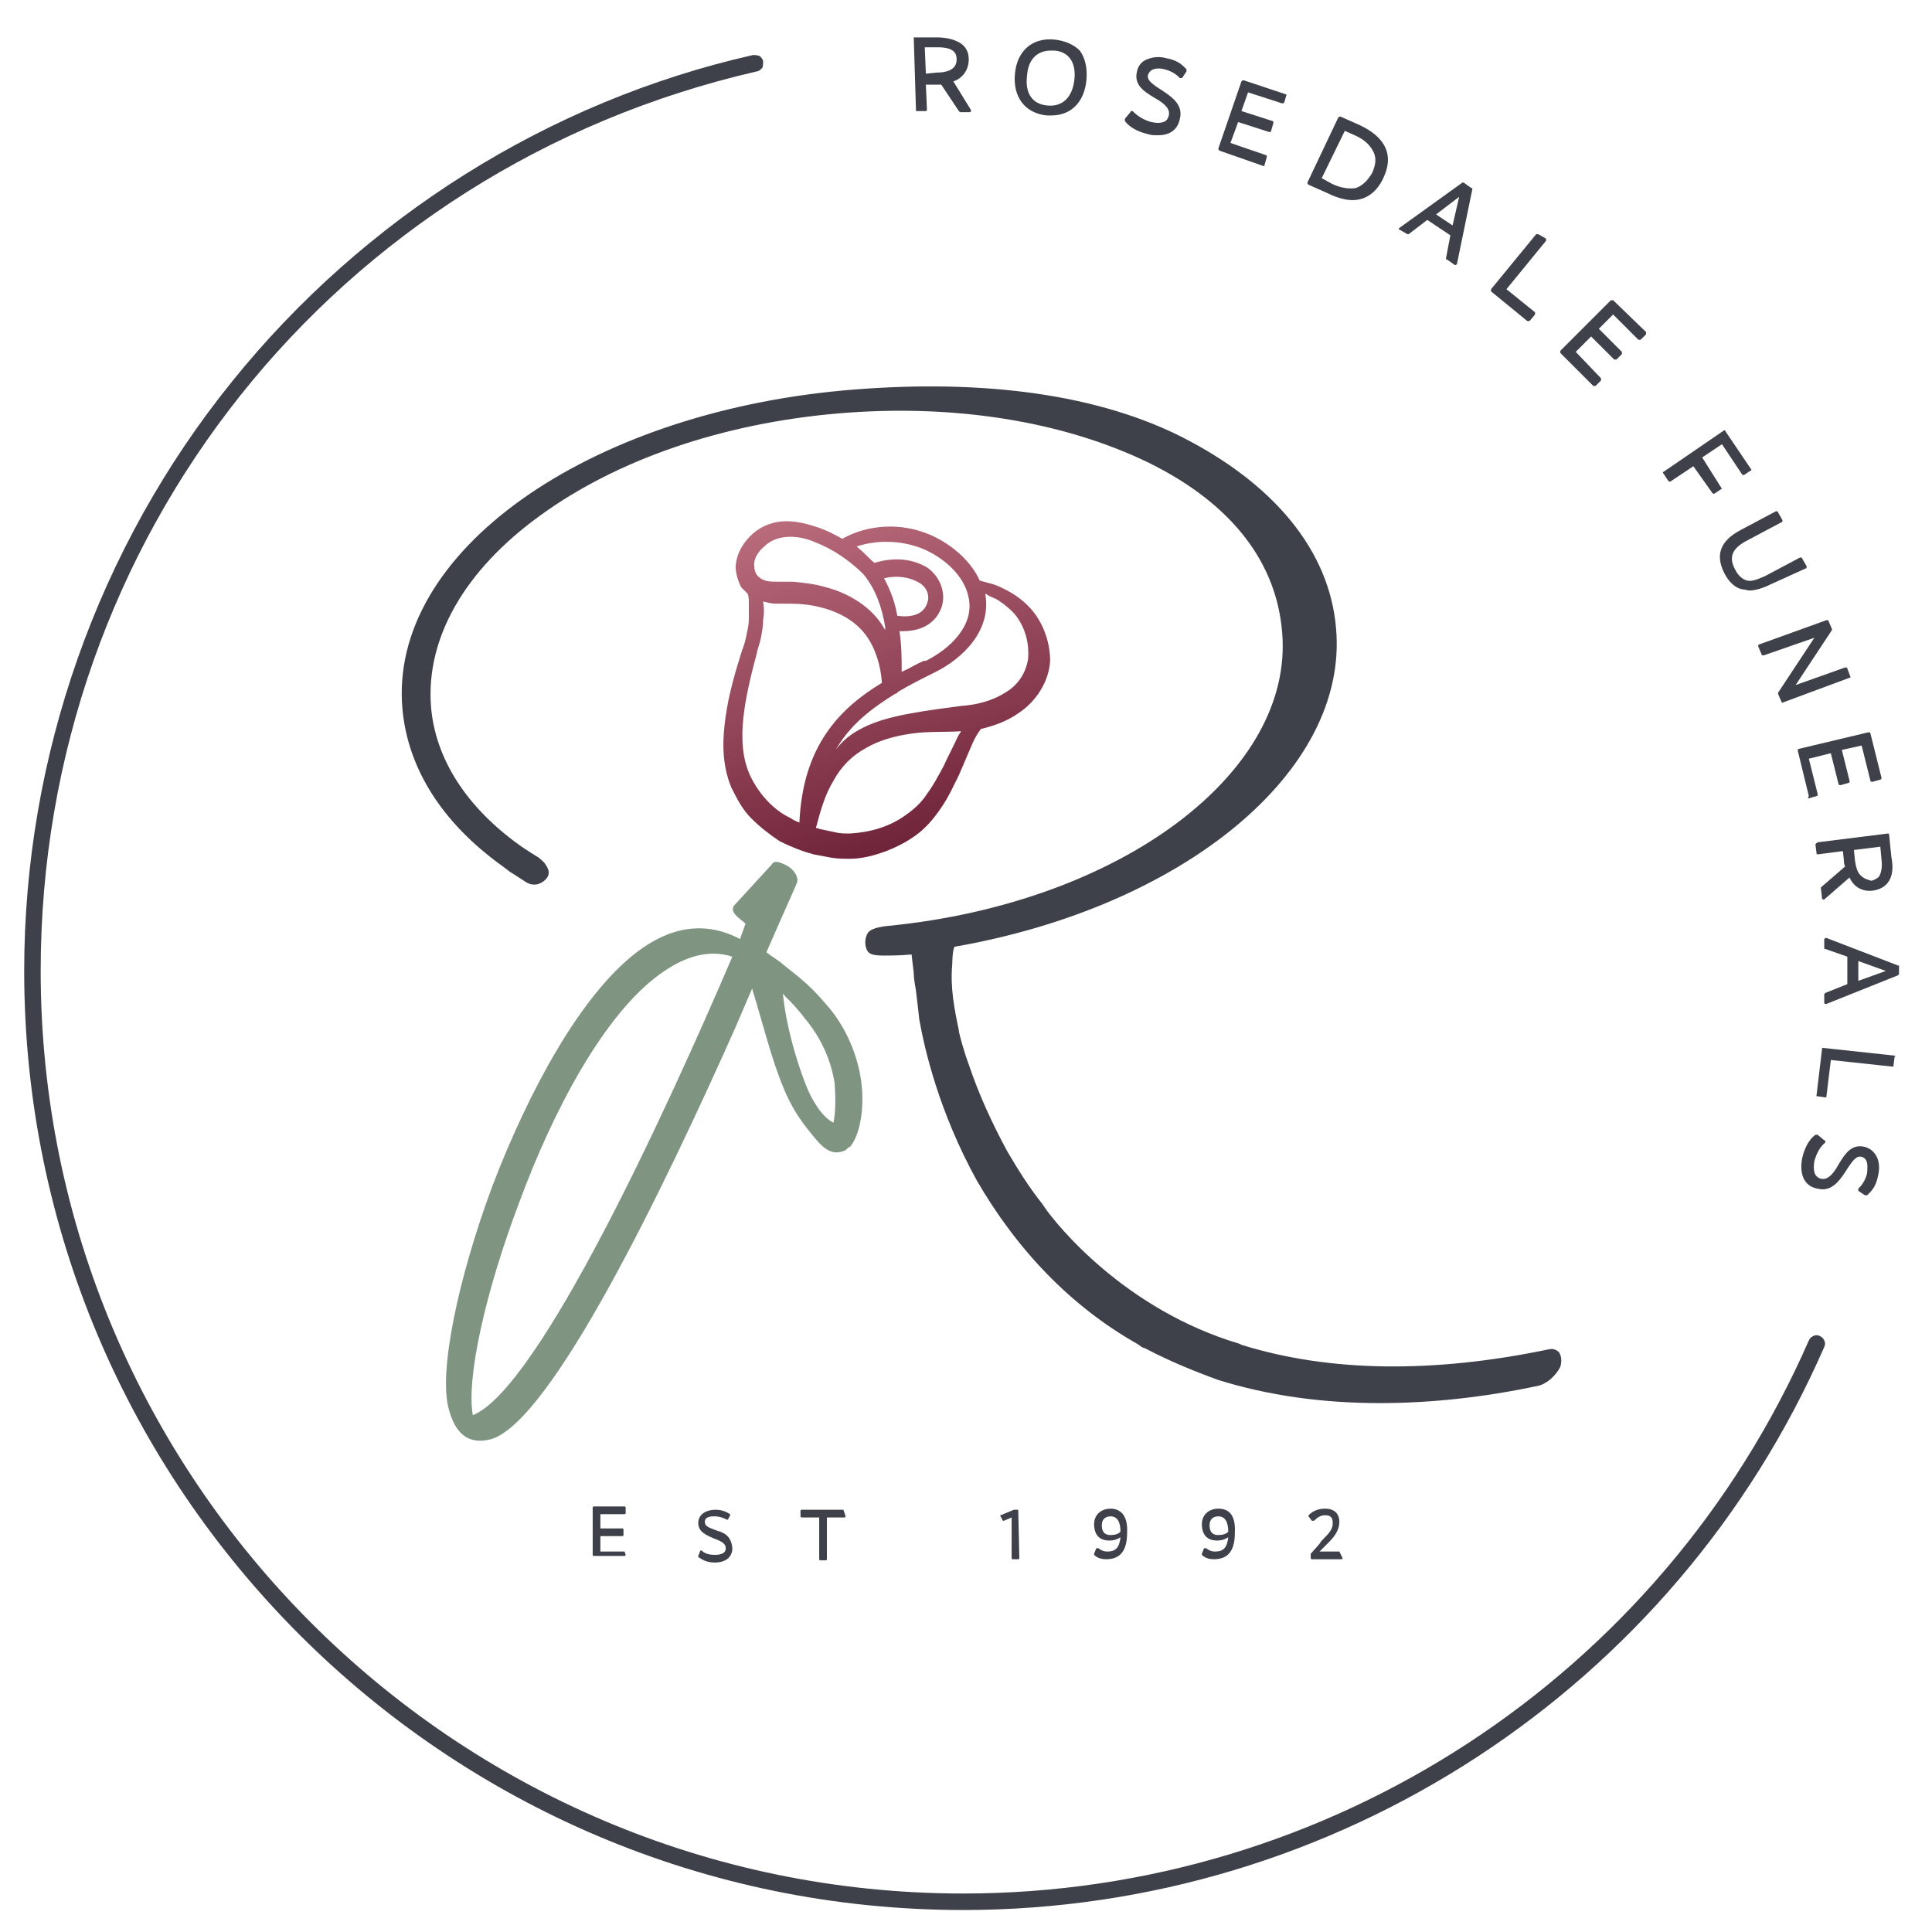 <?xml version="1.0" encoding="UTF-8"?>
<svg xmlns="http://www.w3.org/2000/svg" xmlns:xlink="http://www.w3.org/1999/xlink" version="1.1" id="Layer_1" x="0px" y="0px" viewBox="0 0 175.7 175.7" style="enable-background:new 0 0 175.7 175.7;" xml:space="preserve">
<style type="text/css">
	.st0{fill:#3F414A;}
	.st1{fill:#7F9582;}
	.st2{fill:url(#SVGID_1_);}
</style>
<g>
	<path class="st0" d="M56.8,141.1h-2.2v-1.4h2c0,0,0.1,0,0.1-0.1v-0.5c0,0,0-0.1-0.1-0.1h-2v-1.3h2.2c0,0,0.1,0,0.1-0.1v-0.5   c0,0,0-0.1-0.1-0.1h-2.8c0,0-0.1,0-0.1,0.1v4.3c0,0,0,0.1,0.1,0.1h2.8c0,0,0.1,0,0.1-0.1L56.8,141.1   C56.8,141.2,56.8,141.1,56.8,141.1z"></path>
	<path class="st0" d="M65.2,139.2c-0.8-0.3-1.1-0.4-1.1-0.8c0-0.5,0.6-0.5,0.9-0.5c0.5,0,0.9,0.2,1.1,0.3l0,0c0,0,0,0,0.1,0   c0,0,0,0,0,0l0.2-0.4c0,0,0-0.1,0-0.1l0,0c-0.2-0.1-0.6-0.4-1.3-0.4c-1,0-1.6,0.5-1.6,1.2c0,0.8,0.7,1.1,1.4,1.4   c0.8,0.3,1.1,0.5,1.1,0.9c0,0.5-0.5,0.6-1,0.6c-0.5,0-0.9-0.1-1.2-0.4c0,0,0,0-0.1,0c0,0,0,0,0,0l-0.2,0.5c0,0,0,0.1,0,0.1   c0.2,0.1,0.6,0.5,1.5,0.5c1,0,1.6-0.5,1.6-1.3C66.5,139.7,65.9,139.4,65.2,139.2z"></path>
	<path class="st0" d="M76.7,137.3h-3.8c0,0-0.1,0-0.1,0.1v0.5c0,0,0,0.1,0.1,0.1h1.6v3.8c0,0,0,0.1,0.1,0.1h0.5c0,0,0.1,0,0.1-0.1   v-3.8h1.6c0,0,0.1,0,0.1-0.1L76.7,137.3C76.8,137.3,76.8,137.3,76.7,137.3z"></path>
	<path class="st0" d="M92.6,137.3h-0.4c0,0,0,0,0,0l-1.2,0.5c0,0-0.1,0.1,0,0.1l0.2,0.4c0,0,0,0,0,0c0,0,0,0,0.1,0L92,138v3.7   c0,0,0,0.1,0.1,0.1h0.5c0,0,0.1,0,0.1-0.1L92.6,137.3C92.6,137.3,92.6,137.3,92.6,137.3z"></path>
	<path class="st0" d="M101,137.2c-0.9,0-1.5,0.6-1.5,1.4c0,1,0.5,1.5,1.4,1.5c0.4,0,0.7-0.1,1-0.3c-0.1,0.9-0.4,1.3-1.2,1.3   c-0.4,0-0.7-0.2-0.8-0.3c0,0,0,0-0.1,0c0,0,0,0-0.1,0l-0.2,0.5c0,0,0,0.1,0,0.1c0.1,0.1,0.4,0.4,1.1,0.4c1.3,0,1.9-0.8,1.9-2.4   C102.6,137.6,101.7,137.2,101,137.2z M101,139.6c-0.7,0-0.8-0.5-0.8-0.9c0-0.5,0.3-0.8,0.8-0.8c0.6,0,0.9,0.5,0.9,1.4   C101.7,139.5,101.4,139.6,101,139.6z"></path>
	<path class="st0" d="M110.8,137.2c-0.9,0-1.5,0.6-1.5,1.4c0,1,0.5,1.5,1.4,1.5c0.4,0,0.7-0.1,1-0.3c-0.1,0.9-0.4,1.3-1.2,1.3   c-0.4,0-0.7-0.2-0.8-0.3c0,0,0,0-0.1,0c0,0,0,0-0.1,0l-0.2,0.5c0,0,0,0.1,0,0.1c0.1,0.1,0.4,0.4,1.1,0.4c1.3,0,1.9-0.8,1.9-2.4   C112.4,137.6,111.6,137.2,110.8,137.2z M110.8,139.6c-0.7,0-0.8-0.5-0.8-0.9c0-0.5,0.3-0.8,0.8-0.8c0.6,0,0.9,0.5,0.9,1.4   C111.5,139.5,111.2,139.6,110.8,139.6z"></path>
	<path class="st0" d="M121.8,141.1H120l0.5-0.5c0.1-0.1,0.2-0.2,0.3-0.3c0.5-0.5,1-1.1,1-1.9c0-0.8-0.5-1.2-1.3-1.2   c-0.6,0-1.1,0.2-1.5,0.6c0,0,0,0.1,0,0.1l0.3,0.4c0,0,0,0,0.1,0c0,0,0,0,0.1,0c0.3-0.3,0.6-0.5,1-0.5c0.5,0,0.7,0.2,0.7,0.7   c0,0.5-0.2,0.8-0.8,1.4c-0.1,0.1-0.3,0.3-0.4,0.5l-0.8,0.9c0,0,0,0,0,0v0.4c0,0,0,0.1,0.1,0.1h2.7c0,0,0.1,0,0.1-0.1L121.8,141.1   C121.9,141.2,121.9,141.1,121.8,141.1z"></path>
</g>
<path class="st0" d="M165.9,121.9c-0.1-0.2-0.2-0.3-0.4-0.4c-0.2-0.1-0.4-0.1-0.6,0c-0.2,0.1-0.3,0.2-0.4,0.4  c-13.4,30.6-43.6,50.3-76.9,50.3c-46.3,0-83.9-37.7-83.9-83.9c0-39.4,26.8-73,65.1-81.8c0.2,0,0.4-0.2,0.5-0.3s0.1-0.4,0.1-0.6  c0-0.2-0.2-0.4-0.3-0.5C68.8,5,68.6,5,68.5,5C49.9,9.2,33.1,19.8,21.1,34.7C8.9,49.8,2.2,68.8,2.2,88.3c0,47.1,38.3,85.4,85.4,85.4  c33.9,0,64.7-20.1,78.3-51.2C166,122.3,166,122.1,165.9,121.9z"></path>
<g>
	<path class="st0" d="M141.8,123c-0.1-0.1-0.4-0.4-0.9-0.3c-10.5,2.2-20,2.1-28-0.4c0,0-0.2-0.1-0.2-0.1   c-10.4-3.1-16.6-10.8-17.7-12.4l-0.2-0.3c-1.2-1.5-2.2-3.1-3.2-4.8c-1.4-2.6-2.6-5.2-3.5-7.9c0,0-0.5-1.3-0.9-3l0-0.1   c-0.4-1.9-0.8-3.9-0.6-6c0,0,0-1.2,0.2-1.6c20.7-3.6,35.9-15.9,34.7-29c-0.6-7-5.6-13.1-14.1-17.4c-8.4-4.2-19.3-5.2-30.6-4.2   c-23.4,2.1-41.5,14.7-40.2,29c0.5,5.4,3.6,10.3,9,14.2l0.8,0.6c0,0,0.8,0.5,1.4,0.9c0.6,0.4,1.3,0.3,1.8-0.2c0.3-0.3,0.5-0.7,0-1.4   c-0.1-0.2-0.5-0.5-0.6-0.6c0,0-1.3-0.8-1.7-1.1c-4.9-3.5-7.7-7.9-8.1-12.6c-0.5-6.2,3-12.4,9.9-17.4c7-5.1,16.6-8.4,27.1-9.3   c10.5-0.9,20.5,0.7,28.3,4.5c7.7,3.8,11.6,9.2,12.1,15.4c1.1,12.7-14.6,24.6-35.8,26.7c-0.1,0-1,0.1-1.4,0.3   c-0.3,0.1-0.5,0.3-0.6,0.6c-0.2,0.5-0.1,1.1,0.1,1.4c0.2,0.3,0.6,0.4,1.5,0.4c0.6,0,1.4,0,2.5-0.1l0.2,1.7c0,0.5,0.1,1,0.2,1.6   c0.1,0.8,0.2,1.7,0.3,2.6c0.5,2.8,1.8,8.4,5.2,14.6c3.7,6.4,8.6,11.5,14.6,14.9l0.3,0.2c0.1,0.1,0.3,0.2,0.4,0.2l0.2,0.1   c2.1,1.1,4.3,2,6.5,2.8c4.5,1.4,9.4,2.1,14.7,2.1c4.5,0,9.4-0.5,14.5-1.6c0.7-0.2,1.5-0.9,1.9-1.7   C142.1,123.6,141.9,123.2,141.8,123"></path>
	<g>
		<path class="st1" d="M75.8,102.1c-1-0.5-1.9-1.9-2.5-3.4c-0.9-2.3-1.8-5.4-2.1-8.3c0.1,0,0.1,0.1,0.2,0.2c0.5,0.5,1.1,1.1,1.7,1.9    c1.7,2,2.5,4.1,2.8,6C76,99.8,76,101.1,75.8,102.1 M43,128.7c-0.6-3.3,1.1-11.1,4.2-19.3c3.1-8.4,7.7-17.1,12.8-20.8    c2.2-1.6,4.4-2.3,6.6-1.6C60.7,100.8,49,126.3,43,128.7 M78.3,98.2c-0.3-2.1-1.3-4.8-3.2-6.9c-1.6-1.9-2.8-2.7-3.9-3.6    c0,0,0,0-0.1-0.1c-0.4-0.3-0.7-0.5-1-0.7c-0.1-0.1-0.3-0.2-0.4-0.3c1.7-3.9,2.8-6.3,2.8-6.4c0.1-0.4-0.2-1-0.8-1.4    c-0.7-0.4-1.3-0.6-1.5-0.2l-3.3,3.6c-0.8,0.7,0.5,1.4,0.9,1.8l-0.5,1.4c-3.2-1.7-6.4-1.1-9.4,1.2c-5.1,3.9-9.8,12.6-13.1,21.2    c-3.2,8.6-4.9,17-4,20.3c0.6,2.3,1.8,3.3,3.8,2.8c5.5-1.5,15.8-22.9,22.3-37.5l1.5-3.5c1,3.3,1.8,6.5,2.8,8.9    c0.7,1.8,1.6,3.1,2.5,4.2c1.1,1.4,1.9,2.2,3.2,1.6l0.1-0.1c0.1-0.1,0.2-0.1,0.2-0.2l0.1,0C78.1,103.4,78.7,101,78.3,98.2"></path>
		<linearGradient id="SVGID_1_" gradientUnits="userSpaceOnUse" x1="74.066" y1="43.338" x2="85.361" y2="79.02">
			<stop offset="0" style="stop-color:#C07282"></stop>
			<stop offset="1" style="stop-color:#691D33"></stop>
		</linearGradient>
		<path class="st2" d="M93.5,55.1c-0.6-0.6-1.3-1.1-2.1-1.5c-0.4-0.2-0.8-0.4-1.2-0.5c-0.4-0.1-0.7-0.2-1.1-0.3    c-0.9-2-2.9-3.5-4.6-4.2c-2.6-1.1-5.6-0.9-7.9,0.4c-0.7-0.4-1.3-0.7-2.1-1c-0.9-0.3-1.9-0.6-3-0.6c-1.1,0-2.2,0.4-3,1.1    c-0.8,0.7-1.5,1.7-1.6,3c0,0.6,0.2,1.3,0.5,1.9c0.2,0.2,0.4,0.4,0.6,0.6c0.1,0.3,0.1,0.6,0.1,0.9c0,0.5,0,1,0,1.4    c0,0.5-0.1,0.9-0.2,1.4c-0.1,0.5-0.2,0.9-0.4,1.4c-0.6,1.9-1.2,3.9-1.5,6c-0.3,2.1-0.4,4.3,0.5,6.5c0.5,1,1,2,1.8,2.8    c0.8,0.8,1.7,1.5,2.6,2.1c1,0.5,2,0.9,3.1,1.2c0.5,0.1,1.1,0.2,1.6,0.3c0.6,0.1,1.2,0.1,1.7,0.1c1.1,0,2.2-0.3,3.3-0.7    c1-0.4,2-0.9,2.9-1.6c0.9-0.7,1.6-1.6,2.2-2.5c0.6-0.9,1-1.8,1.5-2.8c0.4-0.9,0.8-1.9,1.2-2.8c0.2-0.5,0.5-1,0.8-1.4    c1.2-0.3,2.4-0.7,3.5-1.5c1.5-1,2.7-2.8,2.8-4.7C95.5,58.3,94.8,56.4,93.5,55.1z M83.9,49.9c1.7,0.7,3.8,2.3,4.2,4.5    c0.5,2.5-1.7,4.6-3.9,5.7L84,60.1c-0.7,0.3-1.3,0.7-2,1c0-1.2,0-2.4-0.2-3.7c0.1,0,0.2,0,0.3,0c2.6,0,3.3-1.6,3.5-2.1    c0.5-1.3-0.1-2.9-1.3-3.7c-2-1.2-4.2-0.6-4.8-0.4c0,0,0-0.1-0.1-0.1c-0.5-0.5-1-1-1.5-1.4C79.7,49.1,81.9,49.1,83.9,49.9z     M81.6,56c-0.2-1.2-0.6-2.3-1.2-3.4c0.7-0.2,2-0.3,3.2,0.4c0.7,0.4,1,1.2,0.7,1.9C84,55.8,83,56.2,81.6,56z M69.5,49.7    c1.1-1.1,3-1.1,4.6-0.4c1.6,0.6,3.2,1.7,4.4,2.9c1.1,1.3,1.7,3,2,4.8c0,0.1,0,0.2,0,0.3c-0.1-0.2-0.2-0.3-0.3-0.5    C79,55,77,53.9,75.1,53.4c-1-0.3-2-0.4-3-0.5c-0.5,0-1,0-1.4,0c-0.4,0-0.8,0-1.1-0.1c-0.6-0.2-1-0.6-1-1.3    C68.5,50.9,68.9,50.2,69.5,49.7z M68.3,70.7c-0.8-1.6-0.9-3.5-0.7-5.4c0.2-1.9,0.7-3.9,1.2-5.8c0.1-0.5,0.3-1,0.4-1.5    c0.1-0.5,0.2-1.1,0.2-1.6c0.1-0.6,0.1-1.1,0-1.7c0.4,0.1,0.8,0.2,1.1,0.2c0.5,0,0.9,0,1.4,0c0.9,0,1.8,0.1,2.6,0.3    c1.7,0.4,3.2,1.2,4.2,2.5c0.9,1.2,1.4,2.8,1.5,4.4c-3.8,2.3-7.2,5.7-7.5,12.7c-0.3-0.1-0.5-0.2-0.8-0.4    C70.4,73.7,69.1,72.3,68.3,70.7z M87.1,67c-0.4,0.9-0.9,1.8-1.3,2.7c-0.5,0.9-0.9,1.7-1.5,2.5c-0.5,0.8-1.2,1.4-1.9,1.9    c-1.5,1.1-3.3,1.6-5.1,1.7c-0.5,0-0.9,0-1.3-0.1c-0.5-0.1-0.9-0.2-1.4-0.3c-0.1,0-0.2-0.1-0.4-0.1c0.4-1.5,0.8-3,1.6-4.3    c0.7-1.3,1.7-2.3,3-3c1.2-0.7,2.7-1.1,4.2-1.3c1.4-0.2,2.9-0.1,4.4-0.2C87.3,66.7,87.2,66.8,87.1,67z M93.5,59.9    c-0.2,1.3-0.9,2.4-2.1,3.1c-1.1,0.7-2.5,1.1-4,1.2c-1.5,0.2-3.1,0.4-4.7,0.7c-1.6,0.3-3.3,0.7-4.8,1.6c-0.7,0.4-1.4,1-1.9,1.7    c1.3-2.3,3.3-3.8,5.4-5.1c0.1,0,0.2-0.1,0.3-0.2c1-0.6,2-1.1,3-1.6l0.2-0.1c2.7-1.3,5.3-3.9,4.7-7.2c0.1,0,0.2,0.1,0.2,0.1    c0.3,0.2,0.7,0.3,1,0.5c0.6,0.4,1.2,0.9,1.6,1.4C93.3,57.2,93.6,58.6,93.5,59.9z"></path>
	</g>
</g>
<g>
	<path class="st0" d="M86.7,7.4c0.9-0.3,1.4-1.1,1.4-2c0-0.7-0.3-1.2-0.8-1.5c-0.5-0.3-1.2-0.5-2.1-0.5l-2,0c0,0-0.1,0-0.1,0   c0,0,0,0.1,0,0.1l0.2,6.5c0,0,0,0.1,0,0.1c0,0,0.1,0,0.1,0c0,0,0,0,0,0l0.8,0c0.1,0,0.1-0.1,0.1-0.1l-0.1-2.3l1,0   c0.1,0,0.2,0,0.4,0l1.6,2.4c0,0,0.1,0.1,0.1,0.1c0,0,0,0,0,0l0.9,0c0,0,0.1,0,0.1-0.1c0,0,0-0.1,0-0.1L86.7,7.4z M84.2,6.7   l-0.1-2.4l1.1,0c0,0,0.1,0,0.1,0c1.5,0,1.7,0.6,1.7,1.1c0,1-1,1.2-1.8,1.2L84.2,6.7z"></path>
	<path class="st0" d="M95.9,3.6c-2-0.2-3.4,1-3.6,3.1c-0.2,2.1,0.9,3.6,2.9,3.8h0c0.1,0,0.3,0,0.4,0c1.8,0,3-1.2,3.2-3.2   c0.1-1.1-0.1-2-0.6-2.7C97.7,4.1,96.9,3.7,95.9,3.6z M97.7,7.3c-0.2,1.6-1.1,2.4-2.4,2.3c-1.4-0.1-2.1-1.1-1.9-2.7   c0.1-1.5,0.9-2.3,2.2-2.3c0.1,0,0.2,0,0.3,0C97.2,4.7,97.9,5.7,97.7,7.3z"></path>
	<path class="st0" d="M106.1,5.3c-0.7-0.2-1.3-0.1-1.8,0.1c-0.5,0.2-0.8,0.6-0.9,1.1c-0.3,1.2,0.6,1.8,1.6,2.4   c1.1,0.6,1.4,1.1,1.3,1.6c-0.1,0.3-0.2,0.5-0.5,0.6c-0.3,0.1-0.6,0.1-1.1,0c-0.7-0.2-1.2-0.5-1.7-1c0,0-0.1,0-0.1,0   c0,0-0.1,0-0.1,0.1l-0.5,0.6c0,0,0,0.1,0,0.2c0.2,0.3,0.8,0.9,2.1,1.2c0.3,0.1,0.6,0.1,0.9,0.1c1.1,0,1.8-0.5,2-1.5   c0.3-1.2-0.6-1.9-1.5-2.5c-1.1-0.7-1.5-1-1.4-1.5c0.1-0.2,0.2-0.4,0.5-0.5c0.3-0.1,0.6-0.1,1,0c0.8,0.2,1.2,0.6,1.4,0.8l0,0   c0,0,0.1,0,0.1,0c0,0,0.1,0,0.1,0l0.4-0.6c0,0,0-0.1,0-0.2C107.6,6,107.2,5.5,106.1,5.3z"></path>
	<path class="st0" d="M117,8.6l-3.9-1.3c-0.1,0-0.1,0-0.2,0.1l-2.1,6.1c0,0.1,0,0.1,0.1,0.2l4,1.4c0,0,0,0,0,0c0.1,0,0.1,0,0.1-0.1   l0.2-0.7c0,0,0-0.1,0-0.1c0,0,0-0.1-0.1-0.1l-3.2-1.1l0.7-1.9l2.8,0.9c0,0,0.1,0,0.1,0c0,0,0.1,0,0.1-0.1l0.2-0.7c0,0,0-0.1,0-0.1   c0,0,0-0.1-0.1-0.1l-2.8-0.9l0.6-1.7l3.1,1c0.1,0,0.1,0,0.2-0.1l0.2-0.7C117.1,8.7,117.1,8.7,117,8.6C117.1,8.6,117.1,8.6,117,8.6z   "></path>
	<path class="st0" d="M123.7,11.4l-1.8-0.8c-0.1,0-0.1,0-0.2,0.1l-2.8,5.9c0,0.1,0,0.1,0.1,0.2l1.8,0.8c0.8,0.4,1.6,0.6,2.2,0.6   c1.2,0,2.2-0.7,2.8-2C126.8,14.1,126,12.5,123.7,11.4z M123.2,12.3c0.9,0.4,1.4,0.9,1.7,1.5c0.3,0.6,0.2,1.2-0.1,1.9   c-0.4,0.7-0.9,1.2-1.5,1.4c-0.6,0.1-1.4,0-2.2-0.4l-0.9-0.5l2.1-4.3L123.2,12.3z"></path>
	<path class="st0" d="M133.1,16.6c0,0-0.1,0-0.1,0l-5.7,4.1c0,0-0.1,0.1-0.1,0.1c0,0,0,0.1,0.1,0.1l0.7,0.4c0,0,0.1,0,0.1,0l1.7-1.3   l2.1,1.4l-0.4,2.1c0,0.1,0,0.1,0.1,0.1l0.7,0.5c0,0,0,0,0.1,0c0,0,0,0,0,0c0,0,0.1-0.1,0.1-0.1l1.4-6.8c0-0.1,0-0.1-0.1-0.1   L133.1,16.6z M132.7,17.9l-0.6,2.6l-1.5-1L132.7,17.9z"></path>
	<path class="st0" d="M139.9,21.3c-0.1,0-0.1,0-0.2,0l-4.1,5c0,0,0,0.1,0,0.1s0,0.1,0,0.1l3.3,2.7c0,0,0.1,0,0.1,0c0,0,0.1,0,0.1,0   l0.5-0.6c0,0,0-0.1,0-0.1s0-0.1,0-0.1l-2.6-2.1l3.6-4.4c0,0,0-0.1,0-0.1s0-0.1,0-0.1L139.9,21.3z"></path>
	<path class="st0" d="M146.7,27.3C146.7,27.2,146.7,27.2,146.7,27.3L146.7,27.3c-0.1,0-0.2,0-0.2,0l-4.6,4.6c0,0,0,0.1,0,0.1   s0,0.1,0,0.1l3,3c0,0,0.1,0,0.1,0c0,0,0.1,0,0.1,0l0.5-0.5c0,0,0-0.1,0-0.1s0-0.1,0-0.1l-2.3-2.4l1.4-1.4l2.1,2.1c0,0,0.1,0,0.1,0   h0c0,0,0.1,0,0.1,0l0.5-0.5c0,0,0-0.1,0-0.2l-2.1-2.1l1.3-1.3l2.3,2.3c0,0,0.1,0,0.2,0l0.5-0.5c0,0,0-0.1,0-0.1s0-0.1,0-0.1   L146.7,27.3z"></path>
	<path class="st0" d="M154.8,41.6l1.8-1.2l1.8,2.7c0,0,0,0,0.1,0.1c0,0,0.1,0,0.1,0l0.6-0.4c0.1,0,0.1-0.1,0-0.2l-2.3-3.4   c0-0.1-0.1-0.1-0.2,0l-5.4,3.7c-0.1,0-0.1,0.1,0,0.2l0.4,0.6c0,0,0,0,0.1,0.1c0,0,0.1,0,0.1,0l2.1-1.4l1.7,2.4c0,0,0.1,0.1,0.1,0.1   c0,0,0,0,0.1,0l0.6-0.4c0.1,0,0.1-0.1,0-0.2L154.8,41.6z"></path>
	<path class="st0" d="M164.2,51.7c0.1,0,0.1-0.1,0.1-0.2l-0.4-0.7c0-0.1-0.1-0.1-0.2-0.1l-3.2,1.7c-0.7,0.3-1.2,0.5-1.6,0.4   c-0.4-0.1-0.8-0.4-1.1-1c-0.6-1.1-0.3-1.9,1-2.6l3.2-1.7c0.1,0,0.1-0.1,0.1-0.2l-0.4-0.7c0,0,0-0.1-0.1-0.1c0,0-0.1,0-0.1,0   l-3.2,1.7c-1.9,1-2.3,2.3-1.5,3.9c0.4,0.8,1,1.4,1.7,1.5c0.2,0,0.4,0.1,0.6,0.1c0.5,0,1.2-0.2,1.8-0.5L164.2,51.7z"></path>
	<path class="st0" d="M168.3,61.6C168.3,61.6,168.4,61.6,168.3,61.6l-0.3-0.8c0-0.1-0.1-0.1-0.2-0.1l-4.5,1.6l3.3-5c0,0,0-0.1,0-0.1   l-0.3-0.7c0,0,0-0.1-0.1-0.1c0,0-0.1,0-0.1,0l-6.1,2.2c0,0-0.1,0-0.1,0.1c0,0,0,0.1,0,0.1l0.3,0.7c0,0.1,0.1,0.1,0.2,0.1L165,58   l-3.3,5c0,0,0,0.1,0,0.1l0.3,0.7c0,0.1,0.1,0.1,0.1,0.1c0,0,0,0,0,0L168.3,61.6C168.3,61.7,168.3,61.7,168.3,61.6z"></path>
	<path class="st0" d="M164.5,72.6C164.5,72.6,164.5,72.6,164.5,72.6l0.7-0.2c0,0,0.1,0,0.1-0.1c0,0,0-0.1,0-0.1l-0.8-3.2l2-0.5   l0.7,2.8c0,0.1,0.1,0.1,0.2,0.1l0.7-0.2c0,0,0.1,0,0.1-0.1c0,0,0-0.1,0-0.1l-0.7-2.8l1.8-0.4l0.8,3.2c0,0.1,0.1,0.1,0.2,0.1   l0.7-0.2c0,0,0.1,0,0.1-0.1c0,0,0-0.1,0-0.1l-1-4c0,0,0-0.1-0.1-0.1c0,0-0.1,0-0.1,0l-6.3,1.5c0,0-0.1,0-0.1,0.1c0,0,0,0.1,0,0.1   l1,4.1C164.4,72.6,164.4,72.6,164.5,72.6z"></path>
	<path class="st0" d="M165.1,76.8l0.1,0.8c0,0.1,0.1,0.1,0.1,0.1l2.3-0.3l0.1,1c0,0.1,0,0.2,0.1,0.4l-2.2,1.9c0,0,0,0.1,0,0.1   l0.1,0.9c0,0,0,0.1,0.1,0.1c0,0,0,0,0,0c0,0,0.1,0,0.1,0l2.3-2c0.4,0.9,1.2,1.3,2.1,1.2c0.7-0.1,1.2-0.4,1.5-0.9   c0.3-0.5,0.4-1.2,0.2-2.2l-0.2-2c0-0.1-0.1-0.1-0.1-0.1l-6.4,0.8C165.2,76.7,165.1,76.7,165.1,76.8z M169.2,79.6   c-0.3-0.3-0.4-0.7-0.5-1.3l-0.1-1L171,77l0.1,1.1c0.1,0.7,0,1.2-0.2,1.6c-0.2,0.2-0.4,0.3-0.7,0.4C169.8,80,169.5,79.9,169.2,79.6z   "></path>
	<path class="st0" d="M172.7,87.9c0-0.1,0-0.1-0.1-0.1l-6.5-2.5c0,0-0.1,0-0.1,0c0,0-0.1,0.1-0.1,0.1l0,0.8c0,0.1,0,0.1,0.1,0.1   l2,0.7l0,2.5l-2,0.8c0,0-0.1,0.1-0.1,0.1l0,0.8c0,0,0,0.1,0.1,0.1c0,0,0,0,0.1,0c0,0,0,0,0,0l6.5-2.6c0,0,0.1-0.1,0.1-0.1   L172.7,87.9z M171.5,88.3l-2.5,0.9l0-1.8L171.5,88.3z"></path>
	<path class="st0" d="M172.3,96l-6.5-0.7c0,0-0.1,0-0.1,0s0,0.1,0,0.1l-0.5,4.2c0,0,0,0.1,0,0.1c0,0,0.1,0,0.1,0l0.7,0.1   c0,0,0,0,0,0c0.1,0,0.1,0,0.1-0.1l0.4-3.3l5.6,0.6c0.1,0,0.1,0,0.1-0.1l0.1-0.8C172.4,96.1,172.4,96.1,172.3,96z"></path>
	<path class="st0" d="M169.6,104.3c-1.2-0.3-1.8,0.6-2.4,1.6c-0.6,1.1-1.1,1.4-1.6,1.3c-0.7-0.2-0.7-0.9-0.6-1.6   c0.2-0.7,0.5-1.3,1-1.7c0,0,0-0.1,0-0.1c0,0,0-0.1-0.1-0.1l-0.6-0.5c0,0-0.1,0-0.2,0c-0.3,0.2-0.9,0.8-1.2,2.1   c-0.3,1.5,0.2,2.6,1.4,2.8c1.2,0.3,1.9-0.6,2.5-1.5c0.7-1.1,1-1.5,1.5-1.4c0.7,0.2,0.5,1.1,0.5,1.5c-0.2,0.8-0.6,1.2-0.8,1.4l0,0   c0,0,0,0.1,0,0.1c0,0,0,0.1,0,0.1l0.6,0.4c0,0,0,0,0.1,0c0,0,0.1,0,0.1,0c0.3-0.3,0.8-0.7,1-1.8   C171.1,105.6,170.6,104.6,169.6,104.3z"></path>
</g>
</svg>
